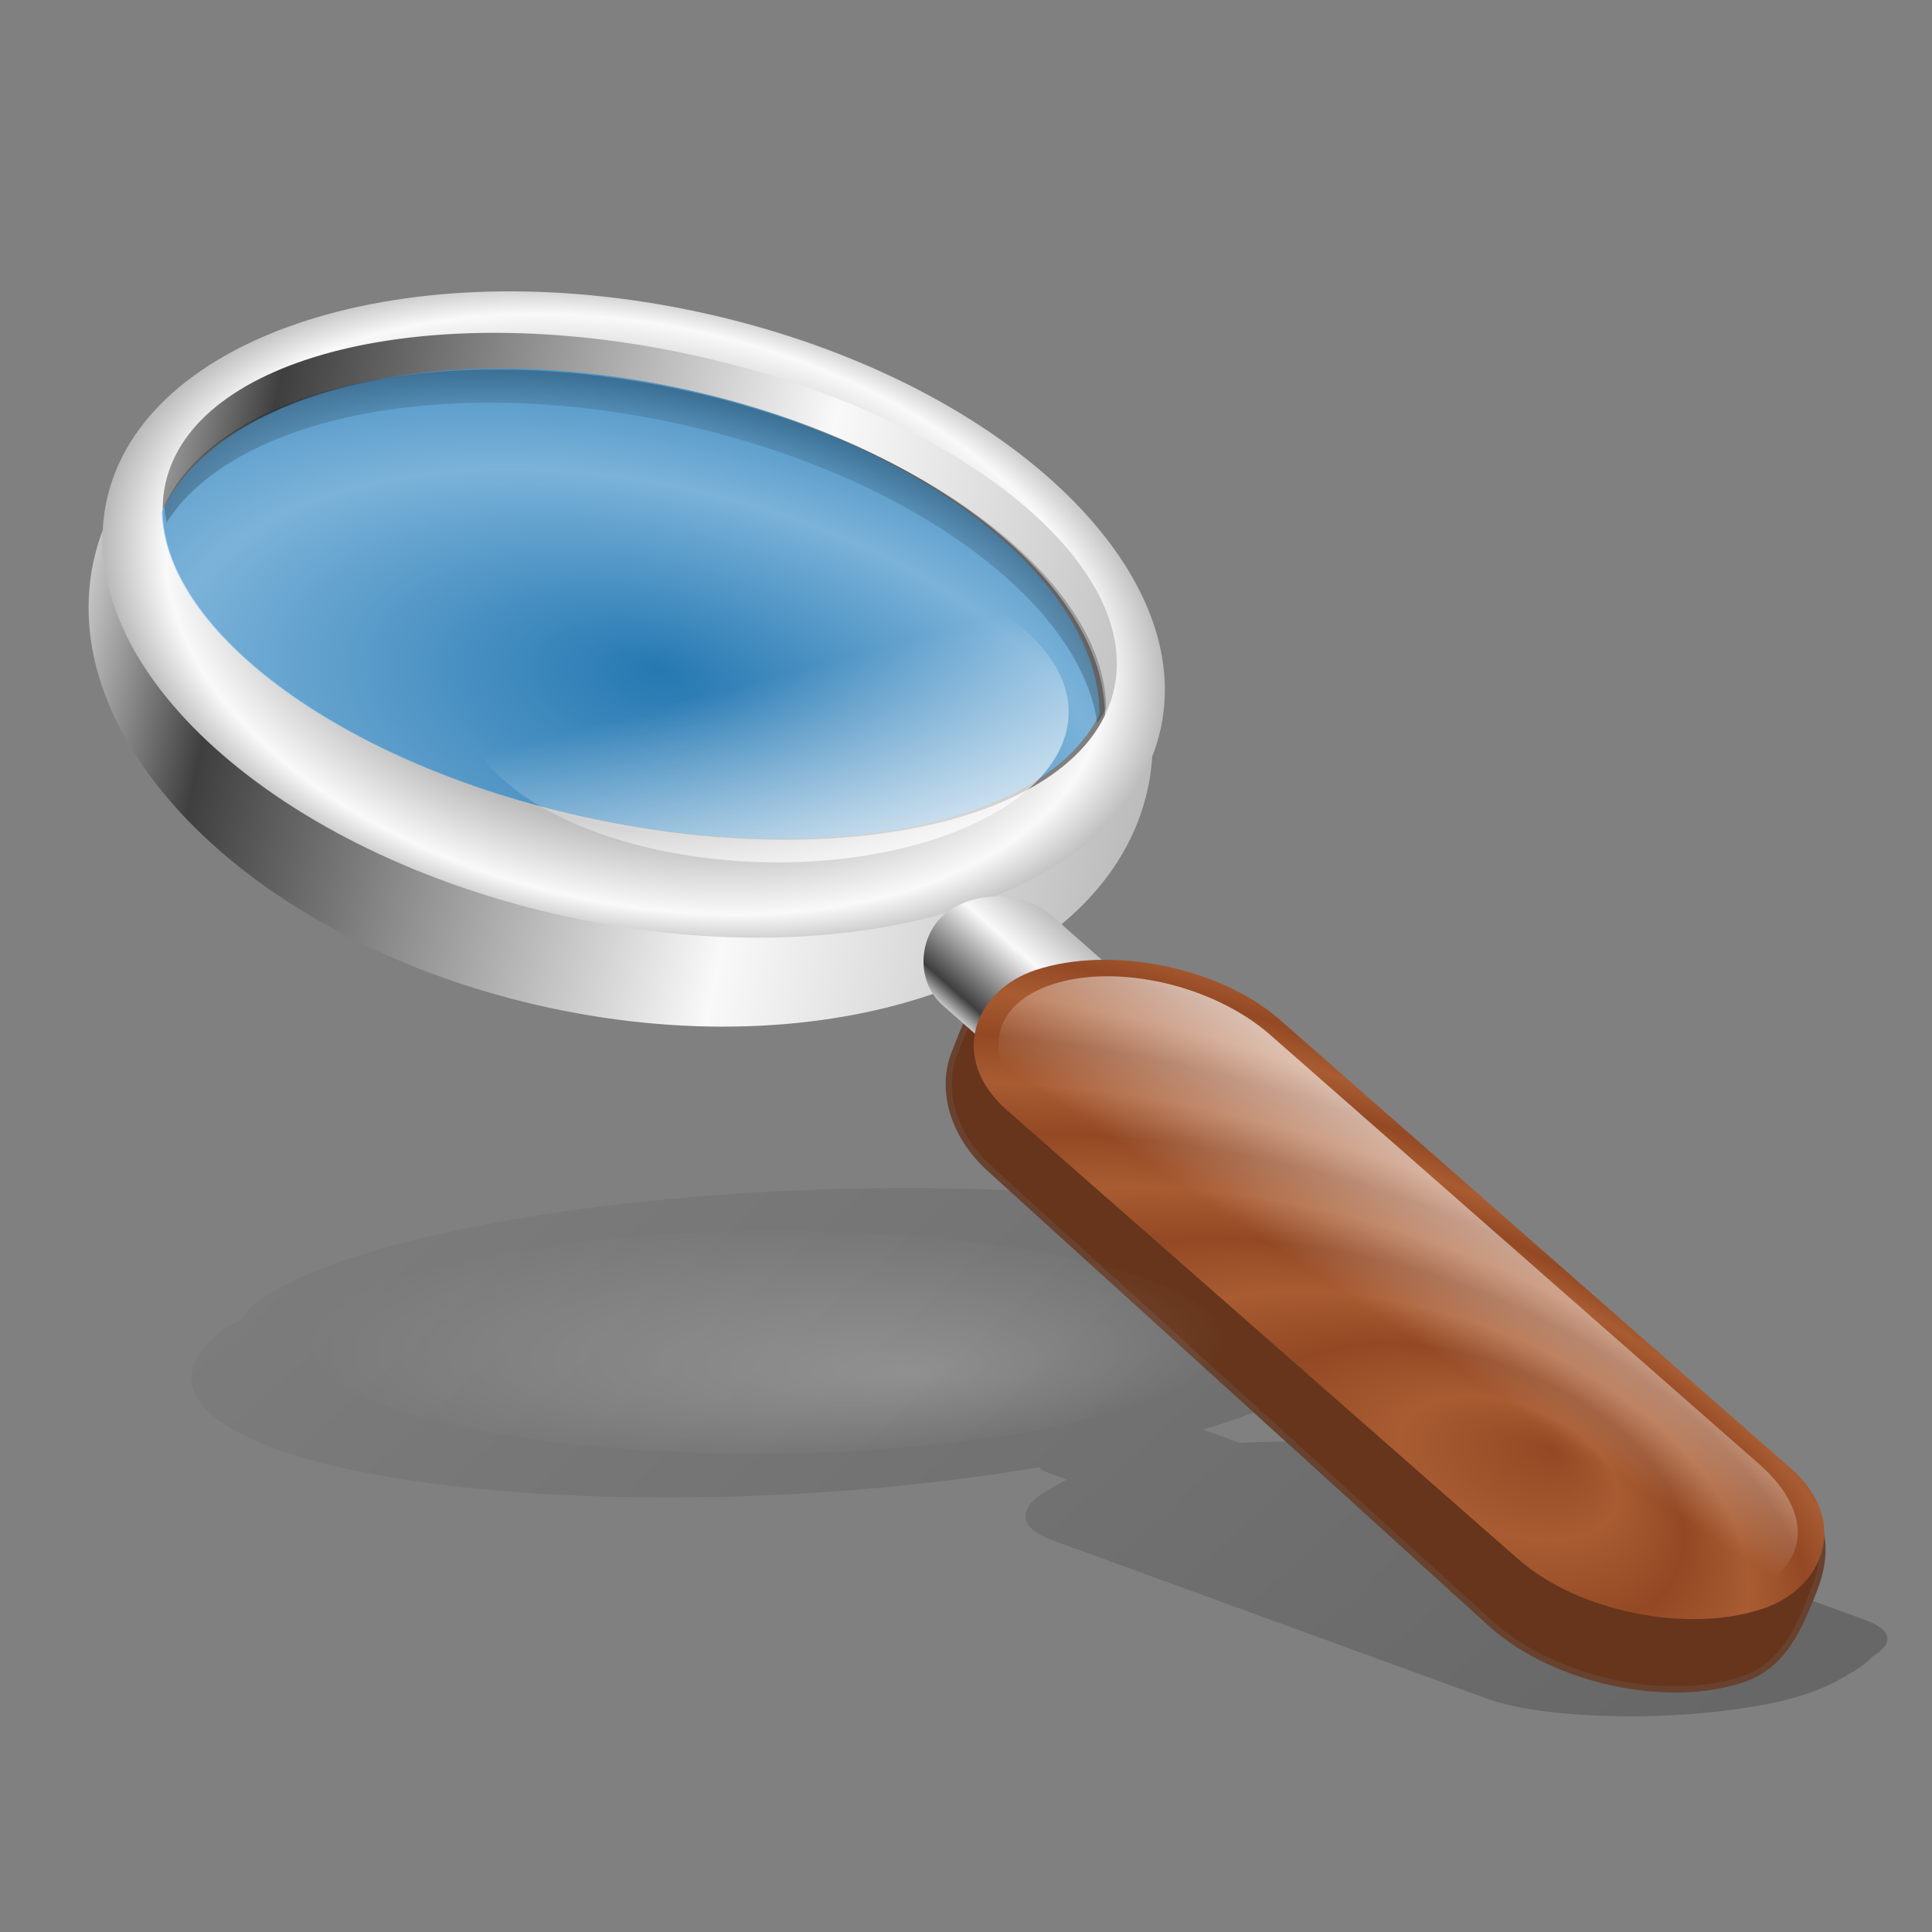 <svg xmlns="http://www.w3.org/2000/svg" xmlns:xlink="http://www.w3.org/1999/xlink" viewBox="0 0 128 128"><rect x="0" y="0" width="128" height="128" fill="#808080" stroke="none"/><defs><linearGradient id="h" y2="57.94" xlink:href="#b" gradientUnits="userSpaceOnUse" x2="54.798" y1="27.844" x1="35.358"/><linearGradient id="a"><stop offset="0" stop-color="#c6c6c6"/><stop offset=".135" stop-color="#3f3f3f"/><stop offset=".647" stop-color="#f9f9f9"/><stop offset="1" stop-color="#bcbcbc"/></linearGradient><linearGradient id="d" y2="332.36" xlink:href="#a" spreadMethod="reflect" gradientUnits="userSpaceOnUse" x2="631.43" gradientTransform="matrix(.166 0 0 .291 -5.278 -49.597)" y1="332.36" x1="108.57"/><linearGradient id="c" y2="58.647" gradientUnits="userSpaceOnUse" x2="-6.642" gradientTransform="matrix(.996 .096 -.705 1.014 70.286 -.15)" y1="104.79" x1="115.78"><stop offset="0"/><stop offset="1" stop-opacity="0"/></linearGradient><linearGradient id="k" y2="29.934" xlink:href="#b" gradientUnits="userSpaceOnUse" x2="166.91" y1="-5.855" x1="160.24"/><linearGradient id="i" y2="56.956" xlink:href="#a" gradientUnits="userSpaceOnUse" x2="98.742" gradientTransform="matrix(.989 0 0 1.158 19.214 -60.763)" y1="66.886" x1="98.742"/><linearGradient id="b"><stop offset="0" stop-color="#fff"/><stop offset="1" stop-color="#fff" stop-opacity="0"/></linearGradient><radialGradient id="g" gradientUnits="userSpaceOnUse" cy="135" cx="368.57" gradientTransform="matrix(.248 0 0 .121 -35.076 26.544)" r="233.56"><stop offset="0" stop-opacity="0"/><stop offset=".5" stop-opacity="0"/><stop offset="1"/></radialGradient><radialGradient id="j" fx="170.44" fy="55.365" spreadMethod="reflect" gradientUnits="userSpaceOnUse" cy="76.295" cx="163.79" gradientTransform="matrix(.208 -.071 .087 .175 136.01 15.251)" r="36.145"><stop offset="0" stop-color="#934924"/><stop offset="1" stop-color="#a95c32"/></radialGradient><radialGradient id="f" fy="53.448" spreadMethod="reflect" gradientUnits="userSpaceOnUse" cy="64.481" cx="59.083" gradientTransform="matrix(1 .012 -.007 .53 .425 17.043)" r="38.703"><stop offset="0" stop-color="#0076c8"/><stop offset="1" stop-color="#79c8ff"/></radialGradient><radialGradient id="e" xlink:href="#a" spreadMethod="reflect" gradientUnits="userSpaceOnUse" cy="315.22" cx="370" gradientTransform="matrix(.109 0 0 .066 16.154 21.361)" r="261.43"/><radialGradient id="l" fx="58.985" fy="88.607" xlink:href="#b" gradientUnits="userSpaceOnUse" cy="83.721" cx="48.744" gradientTransform="matrix(1 0 0 .223 0 65.065)" r="27.291"/></defs><g fill-rule="evenodd" color="#000"><path d="M49.441 79.043c-14.99.936-28.212 3.799-32.705 7.464-.352.287-.427.564-.658.848-.497.308-1.131.6-1.523.919-6.59 5.376 4.726 10.244 25.247 10.872 9.983.306 20.291-.463 29.03-1.938.136.102.208.215.437.3l1.405.519c-.481.266-.955.515-1.448.812-1.545.929-2.048 2.271.49 3.201l28.772 10.49c3.602 1.32 11.442 1.57 17.582.55 3.47-.57 5.05-1.34 6.61-2.27.56-.33 1.05-.7 1.4-1.08 1.36-.83 1.39-1.71-.56-2.42L94.169 96.575c-2.495-.912-7.255-1.242-12.024-.976l-2.437-.89c4.041-1.224 7.312-2.608 9.207-4.154.392-.32.526-.63.794-.945.458-.278 1.043-.548 1.396-.836 5.991-4.887-5.816-9.36-26.337-9.988a166.319 166.319 0 00-15.327.257z" opacity=".195" fill="url(#c)"/><g transform="rotate(12.159 15.724 17.748) scale(.821)"><path d="M109.49 62.944c-5.33-1.232-12.65-.734-16.793 1.718-3.136 1.856-3.164 4.09-3.622 6.743-.457 2.654.844 6.322 4.991 8.632l47.214 27.343c5.88 3.27 15.07 3.28 20.59.01 3.12-1.84 3.6-5.28 4.08-7.929.48-2.651.4-6.084-3.76-8.402l-47.76-26.272c-1.47-.819-3.17-1.433-4.94-1.843z" stroke="#68422f" stroke-linecap="square" stroke-width=".5" fill="#66351b"/><path d="M99.827 47.219c0 15.161-19.496 27.465-43.517 27.465S12.794 62.38 12.794 47.219 32.289 19.754 56.31 19.754s43.517 12.304 43.517 27.465zm-4.352-2.563c0 11.623-17.546 21.056-39.165 21.056s-39.164-9.433-39.164-21.056c0-11.624 17.545-21.057 39.164-21.057s39.165 9.433 39.165 21.057z" fill="url(#d)"/><path d="M99.827 42.225c0 13.783-19.496 24.969-43.517 24.969S12.794 56.008 12.794 42.225c0-13.782 19.495-24.968 43.516-24.968s43.517 11.186 43.517 24.968zm-4.352-2.33c0 10.567-17.546 19.142-39.165 19.142s-39.164-8.575-39.164-19.142S34.691 20.753 56.31 20.753s39.165 8.575 39.165 19.142z" fill="url(#e)"/><path d="M56.068 23.594c20.031 0 36.366 8.128 38.688 18.562-2.312 9.492-18.65 16.875-38.688 16.875S19.661 51.648 17.35 42.156c2.321-10.434 18.688-18.562 38.718-18.562z" opacity=".7" fill="url(#f)"/><path d="M56.31 23.689c-20.043 0-36.572 7.834-38.873 17.919.111.442.285.871.46 1.302 3.467-9.384 19.331-16.49 38.413-16.49 19.083 0 34.953 7.106 38.419 16.49.174-.43.344-.861.455-1.302-2.301-10.085-18.83-17.919-38.874-17.919z" opacity=".7" fill="url(#g)"/><path d="M74.499 56.911a24.244 21.592 0 11-48.488 0 24.244 21.592 0 1148.488 0z" transform="matrix(-1 .134 0 -.593 118.44 74.184)" fill="url(#h)"/><path d="M99.827 42.225c0 13.783-19.496 24.969-43.517 24.969S12.794 56.008 12.794 42.225c0-13.782 19.495-24.968 43.516-24.968s43.517 11.186 43.517 24.968zm-4.352-2.33c0 10.567-17.546 19.142-39.165 19.142s-39.164-8.575-39.164-19.142S34.691 20.753 56.31 20.753s39.165 8.575 39.165 19.142z" fill="url(#e)"/><path d="M74.499 56.911a24.244 21.592 0 11-48.488 0 24.244 21.592 0 1148.488 0z" transform="matrix(1 -.134 0 .593 -5.556 12.11)" fill="url(#h)"/><rect transform="matrix(.873 .489 -.627 .779 0 0)" ry="5.704" height="11.407" width="23.968" y="5.299" x="106.35" fill="url(#i)"/><rect ry="11.586" transform="matrix(.874 .487 -.861 .509 0 0)" height="23.172" width="78.068" y="-.411" x="118.61" fill="url(#j)"/><path d="M144.41 10.562c-7.29 0-13.1 5.829-13.1 13.126 0 7.296 5.8 13.093 13.1 13.093h63.15c7.3 0 13.1-5.797 13.1-13.093s-5.81-13.126-13.1-13.126h-63.15z" transform="matrix(.727 .405 -.651 .385 15.546 2.007)" fill="url(#k)"/></g><path d="M75.535 83.721a26.791 5.581 0 11-53.582 0 26.791 5.581 0 1153.582 0z" transform="matrix(1.084 .065 -1.408 1.285 115.84 -21.821)" opacity=".204" fill="url(#l)"/></g></svg>